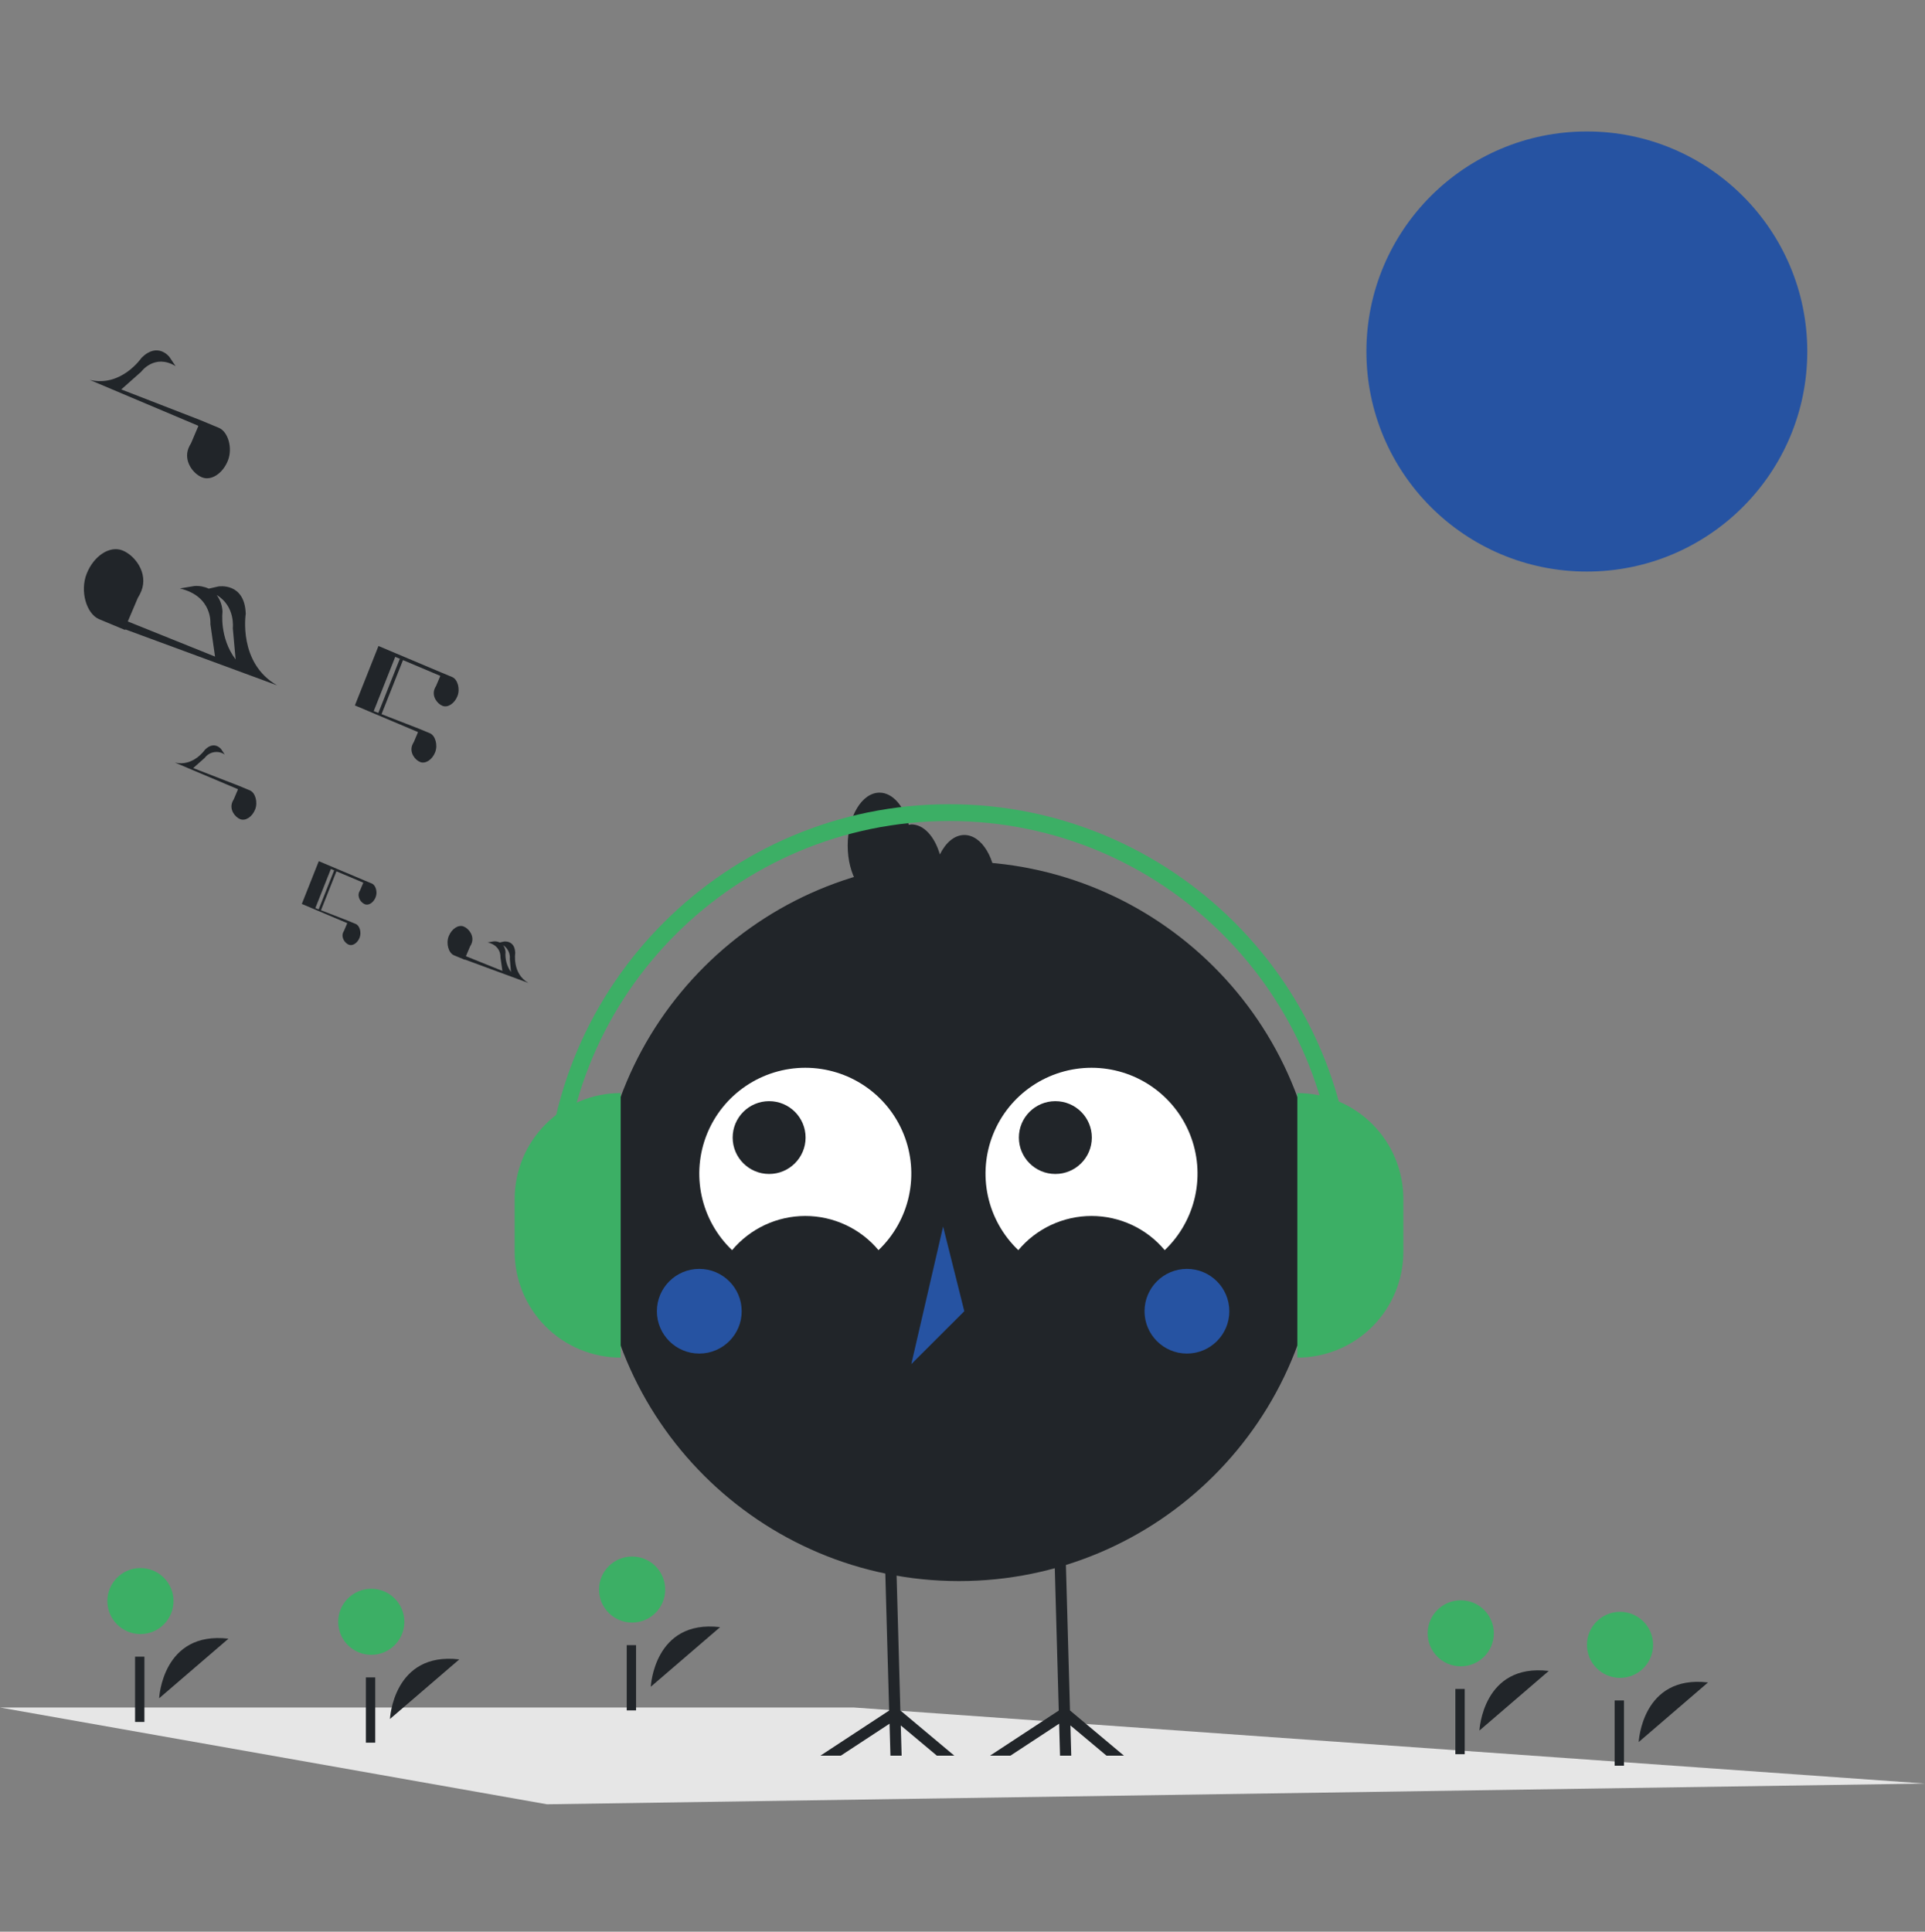 <svg width="290" height="291" viewBox="0 0 290 291" fill="none" xmlns="http://www.w3.org/2000/svg">
<rect x="0" y="0" width="290" height="291" fill="#808080" stroke="none"/>
<g clip-path="url(#clip0_1757_7337)">
<path d="M290 268.681L82.404 271.805L0 257.227H128.644L290 268.681Z" fill="#E6E6E6"/>
<path d="M239.057 86.102C257.397 86.102 272.265 71.261 272.265 52.953C272.265 34.646 257.397 19.805 239.057 19.805C220.717 19.805 205.849 34.646 205.849 52.953C205.849 71.261 220.717 86.102 239.057 86.102Z" fill="#2653A2"/>
<path d="M58.747 258.957C58.747 258.957 59.233 248.797 69.191 249.978L58.747 258.957Z" fill="#212529"/>
<path d="M55.933 249.29C58.686 249.29 60.917 247.062 60.917 244.315C60.917 241.567 58.686 239.34 55.933 239.34C53.181 239.34 50.949 241.567 50.949 244.315C50.949 247.062 53.181 249.29 55.933 249.29Z" fill="#3CAF65"/>
<path d="M56.529 252.691H55.122V262.522H56.529V252.691Z" fill="#212529"/>
<path d="M222.876 260.696C222.876 260.696 223.362 250.536 233.32 251.717L222.876 260.696Z" fill="#212529"/>
<path d="M220.062 251.024C222.815 251.024 225.046 248.797 225.046 246.049C225.046 243.302 222.815 241.074 220.062 241.074C217.309 241.074 215.078 243.302 215.078 246.049C215.078 248.797 217.309 251.024 220.062 251.024Z" fill="#3CAF65"/>
<path d="M220.658 254.43H219.251V264.26H220.658V254.43Z" fill="#212529"/>
<path d="M246.869 262.43C246.869 262.43 247.355 252.27 257.313 253.451L246.869 262.43Z" fill="#212529"/>
<path d="M244.056 252.762C246.809 252.762 249.04 250.535 249.04 247.787C249.04 245.04 246.809 242.812 244.056 242.812C241.304 242.812 239.072 245.04 239.072 247.787C239.072 250.535 241.304 252.762 244.056 252.762Z" fill="#3CAF65"/>
<path d="M244.652 256.164H243.245V265.994H244.652V256.164Z" fill="#212529"/>
<path d="M98.04 254.098C98.04 254.098 98.526 243.938 108.484 245.119L98.04 254.098Z" fill="#212529"/>
<path d="M95.227 244.43C97.98 244.43 100.211 242.203 100.211 239.455C100.211 236.708 97.98 234.48 95.227 234.48C92.475 234.48 90.243 236.708 90.243 239.455C90.243 242.203 92.475 244.43 95.227 244.43Z" fill="#3CAF65"/>
<path d="M95.823 247.832H94.416V257.662H95.823V247.832Z" fill="#212529"/>
<path d="M23.974 255.836C23.974 255.836 24.459 245.676 34.417 246.857L23.974 255.836Z" fill="#212529"/>
<path d="M21.16 246.165C23.912 246.165 26.144 243.937 26.144 241.19C26.144 238.442 23.912 236.215 21.16 236.215C18.407 236.215 16.176 238.442 16.176 241.19C16.176 243.937 18.407 246.165 21.16 246.165Z" fill="#3CAF65"/>
<path d="M21.756 249.57H20.349V259.4H21.756V249.57Z" fill="#212529"/>
<path d="M144.474 238.179C174.463 238.179 198.774 213.911 198.774 183.976C198.774 154.041 174.463 129.773 144.474 129.773C114.485 129.773 90.174 154.041 90.174 183.976C90.174 213.911 114.485 238.179 144.474 238.179Z" fill="#212529"/>
<path d="M110.289 188.329C111.638 186.717 113.325 185.421 115.23 184.531C117.136 183.642 119.214 183.18 121.317 183.18C123.421 183.18 125.499 183.642 127.404 184.531C129.31 185.421 130.997 186.717 132.345 188.329C134.653 186.13 136.248 183.291 136.925 180.179C137.601 177.067 137.329 173.824 136.142 170.868C134.956 167.912 132.909 165.378 130.267 163.594C127.625 161.809 124.508 160.855 121.317 160.855C118.127 160.855 115.01 161.809 112.368 163.594C109.725 165.378 107.679 167.912 106.492 170.868C105.306 173.824 105.033 177.067 105.71 180.179C106.387 183.291 107.982 186.13 110.289 188.329Z" fill="white"/>
<path d="M153.41 188.329C154.758 186.717 156.445 185.421 158.35 184.531C160.256 183.642 162.334 183.18 164.437 183.18C166.541 183.18 168.619 183.642 170.525 184.531C172.43 185.421 174.117 186.717 175.465 188.329C177.773 186.13 179.368 183.291 180.045 180.179C180.721 177.067 180.449 173.824 179.262 170.868C178.076 167.912 176.029 165.378 173.387 163.594C170.745 161.809 167.628 160.855 164.437 160.855C161.247 160.855 158.13 161.809 155.488 163.594C152.845 165.378 150.799 167.912 149.613 170.868C148.426 173.824 148.154 177.067 148.83 180.179C149.507 183.291 151.102 186.13 153.41 188.329Z" fill="white"/>
<path d="M115.869 176.851C118.903 176.851 121.362 174.395 121.362 171.367C121.362 168.338 118.903 165.883 115.869 165.883C112.835 165.883 110.375 168.338 110.375 171.367C110.375 174.395 112.835 176.851 115.869 176.851Z" fill="#212529"/>
<path d="M158.988 176.851C162.022 176.851 164.482 174.395 164.482 171.367C164.482 168.338 162.022 165.883 158.988 165.883C155.954 165.883 153.494 168.338 153.494 171.367C153.494 174.395 155.954 176.851 158.988 176.851Z" fill="#212529"/>
<path d="M105.346 203.906C108.874 203.906 111.735 201.051 111.735 197.529C111.735 194.007 108.874 191.152 105.346 191.152C101.818 191.152 98.958 194.007 98.958 197.529C98.958 201.051 101.818 203.906 105.346 203.906Z" fill="#2653A2"/>
<path d="M178.811 203.906C182.339 203.906 185.199 201.051 185.199 197.529C185.199 194.007 182.339 191.152 178.811 191.152C175.283 191.152 172.423 194.007 172.423 197.529C172.423 201.051 175.283 203.906 178.811 203.906Z" fill="#2653A2"/>
<path d="M142.078 184.773L137.287 205.498L145.272 197.527L142.078 184.773Z" fill="#2653A2"/>
<path d="M166.697 264.483L161.257 259.925L161.384 264.483H159.694L159.559 259.664L152.215 264.483H149.141L159.505 257.683L159.103 243.404L158.803 232.621L160.488 232.574L160.793 243.404L161.194 257.67L169.323 264.483H166.697Z" fill="#212529"/>
<path d="M141.142 264.483L135.702 259.925L135.829 264.483H134.144L134.009 259.664L126.664 264.483H123.59L133.95 257.683L133.548 243.404L133.249 232.621L134.938 232.574L135.242 243.404L135.639 257.67L143.769 264.483H141.142Z" fill="#212529"/>
<path d="M145.273 125.787C143.783 125.787 142.468 126.942 141.59 128.717C140.815 126.048 139.188 124.193 137.287 124.193C137.158 124.206 137.03 124.227 136.904 124.257C136.173 121.408 134.476 119.41 132.496 119.41C129.85 119.41 127.705 122.979 127.705 127.381C127.705 131.783 129.85 135.352 132.496 135.352C132.625 135.339 132.754 135.318 132.88 135.288C133.61 138.137 135.308 140.135 137.287 140.135C138.777 140.135 140.092 138.979 140.971 137.205C141.745 139.873 143.372 141.729 145.273 141.729C147.919 141.729 150.064 138.16 150.064 133.758C150.064 129.356 147.919 125.787 145.273 125.787Z" fill="#212529"/>
<path d="M93.507 204.516C91.409 204.516 89.333 204.103 87.395 203.302C85.457 202.501 83.697 201.327 82.214 199.846C80.731 198.366 79.555 196.609 78.752 194.674C77.949 192.74 77.536 190.667 77.536 188.574V180.603C77.536 176.375 79.219 172.32 82.214 169.33C85.209 166.34 89.271 164.661 93.507 164.661V204.516Z" fill="#3CAF65"/>
<path d="M195.442 164.664C197.54 164.664 199.616 165.076 201.554 165.878C203.492 166.679 205.252 167.853 206.735 169.333C208.218 170.814 209.395 172.571 210.197 174.505C211 176.439 211.413 178.512 211.413 180.606V188.577C211.413 190.671 211 192.744 210.197 194.678C209.395 196.612 208.218 198.369 206.735 199.85C205.252 201.33 203.492 202.504 201.554 203.305C199.616 204.107 197.54 204.519 195.442 204.519L195.442 164.664Z" fill="#3CAF65"/>
<path d="M203.811 181.858H201.277C201.277 149.779 175.132 123.682 142.996 123.682C110.86 123.682 84.716 149.779 84.716 181.858H82.182C82.182 148.385 109.463 121.152 142.996 121.152C176.53 121.152 203.811 148.385 203.811 181.858Z" fill="#3CAF65"/>
<path d="M56.038 133.106L56.038 133.105L54.848 132.61L49.825 130.49L48.025 129.73L47.886 130.079L45.468 136.174L52.274 139.05L52.31 139.082L51.851 140.162C51.789 140.261 51.735 140.365 51.691 140.473C51.37 141.283 51.977 142.089 52.551 142.316C53.124 142.542 53.85 142.07 54.171 141.26C54.488 140.461 54.178 139.446 53.619 139.201L53.62 139.2L52.429 138.705L48.357 137.125L50.684 131.261L50.339 131.124L48.011 136.991L47.508 136.796L49.844 130.906L49.906 130.932L54.693 132.954L54.729 132.987L54.27 134.066C54.207 134.165 54.154 134.269 54.11 134.378C53.789 135.188 54.395 135.993 54.969 136.22C55.543 136.447 56.268 135.974 56.59 135.164C56.907 134.366 56.597 133.351 56.038 133.106Z" fill="#212529"/>
<path d="M79.596 148.073C77.125 146.663 77.62 143.569 77.62 143.569C77.558 141.558 75.894 141.843 75.894 141.843L75.288 141.981C75.007 141.85 74.697 141.793 74.388 141.815L73.466 141.969C75.564 142.461 75.392 144.213 75.392 144.213L75.686 146.261L70.189 144.048L70.82 142.562C70.907 142.425 70.982 142.28 71.043 142.13C71.489 141.005 70.646 139.886 69.849 139.571C69.052 139.256 68.045 139.913 67.598 141.037C67.158 142.147 67.588 143.556 68.365 143.897L68.364 143.898L70.018 144.585L70.03 144.546L79.596 148.073ZM76.805 144.475L76.981 146.435C76.359 145.563 76.067 144.5 76.156 143.433C76.142 143.054 76.013 142.687 75.788 142.381C76.135 142.603 76.413 142.916 76.592 143.285C76.772 143.654 76.845 144.066 76.805 144.475Z" fill="#212529"/>
<path d="M37.67 119.079L37.671 119.077L36.017 118.39L29.107 115.708L30.851 114.16C31.192 113.705 31.696 113.401 32.257 113.309C32.819 113.217 33.394 113.346 33.862 113.667L33.321 112.864C33.321 112.864 32.303 111.52 30.879 112.942C30.879 112.942 29.117 115.536 26.349 114.875L35.802 118.869L35.852 118.913L35.215 120.413C35.128 120.55 35.053 120.695 34.993 120.846C34.546 121.97 35.389 123.089 36.186 123.404C36.983 123.719 37.99 123.063 38.437 121.938C38.877 120.829 38.447 119.419 37.67 119.079Z" fill="#212529"/>
<path d="M62.969 110.305L62.332 111.805C62.245 111.942 62.17 112.087 62.11 112.237C61.663 113.362 62.506 114.481 63.303 114.796C64.1 115.111 65.108 114.454 65.554 113.33C65.994 112.22 65.564 110.811 64.787 110.47L64.788 110.469L63.135 109.782L57.478 107.587L60.71 99.442L60.231 99.252L56.998 107.401L56.299 107.129L59.544 98.949L59.63 98.985L66.278 101.794L66.328 101.839L65.691 103.338C65.604 103.476 65.529 103.62 65.469 103.771C65.023 104.896 65.865 106.015 66.662 106.33C67.459 106.645 68.467 105.988 68.913 104.863C69.353 103.754 68.923 102.345 68.147 102.004L68.147 102.003L66.494 101.315L59.737 98.464L59.517 98.372L57.017 97.316L53.466 106.266L62.919 110.26L62.969 110.305Z" fill="#212529"/>
<path d="M33.01 64.469L33.011 64.467L30.165 63.283L18.269 58.667L21.271 56.001C21.271 56.001 23.269 53.235 26.454 55.154L25.523 53.771C25.523 53.771 23.771 51.457 21.319 53.906C21.319 53.906 18.286 58.37 13.521 57.232L29.794 64.108L29.88 64.185L28.783 66.766C28.633 67.002 28.505 67.251 28.401 67.511C27.632 69.447 29.083 71.373 30.455 71.915C31.826 72.457 33.561 71.327 34.329 69.391C35.087 67.481 34.347 65.055 33.01 64.469Z" fill="#212529"/>
<path d="M41.745 103.243C35.838 99.872 37.02 92.473 37.02 92.473C36.871 87.667 32.893 88.347 32.893 88.347L31.445 88.677C30.773 88.365 30.032 88.228 29.292 88.279L27.09 88.649C32.105 89.826 31.693 94.013 31.693 94.013L32.395 98.91L19.254 93.618L20.763 90.067C20.971 89.739 21.149 89.393 21.294 89.032C22.361 86.343 20.346 83.668 18.441 82.915C16.536 82.162 14.127 83.731 13.06 86.421C12.008 89.073 13.036 92.443 14.892 93.257L14.891 93.26L18.844 94.904L18.873 94.811L41.745 103.243ZM35.072 94.64L35.495 99.343C33.014 96.055 33.521 92.149 33.521 92.149C33.486 91.242 33.179 90.366 32.641 89.635C35.491 91.337 35.072 94.64 35.072 94.64Z" fill="#212529"/>
</g>
<defs>
<clipPath id="clip0_1757_7337">
<rect width="290" height="252" fill="white" transform="translate(0 19.805)"/>
</clipPath>
</defs>
</svg>
